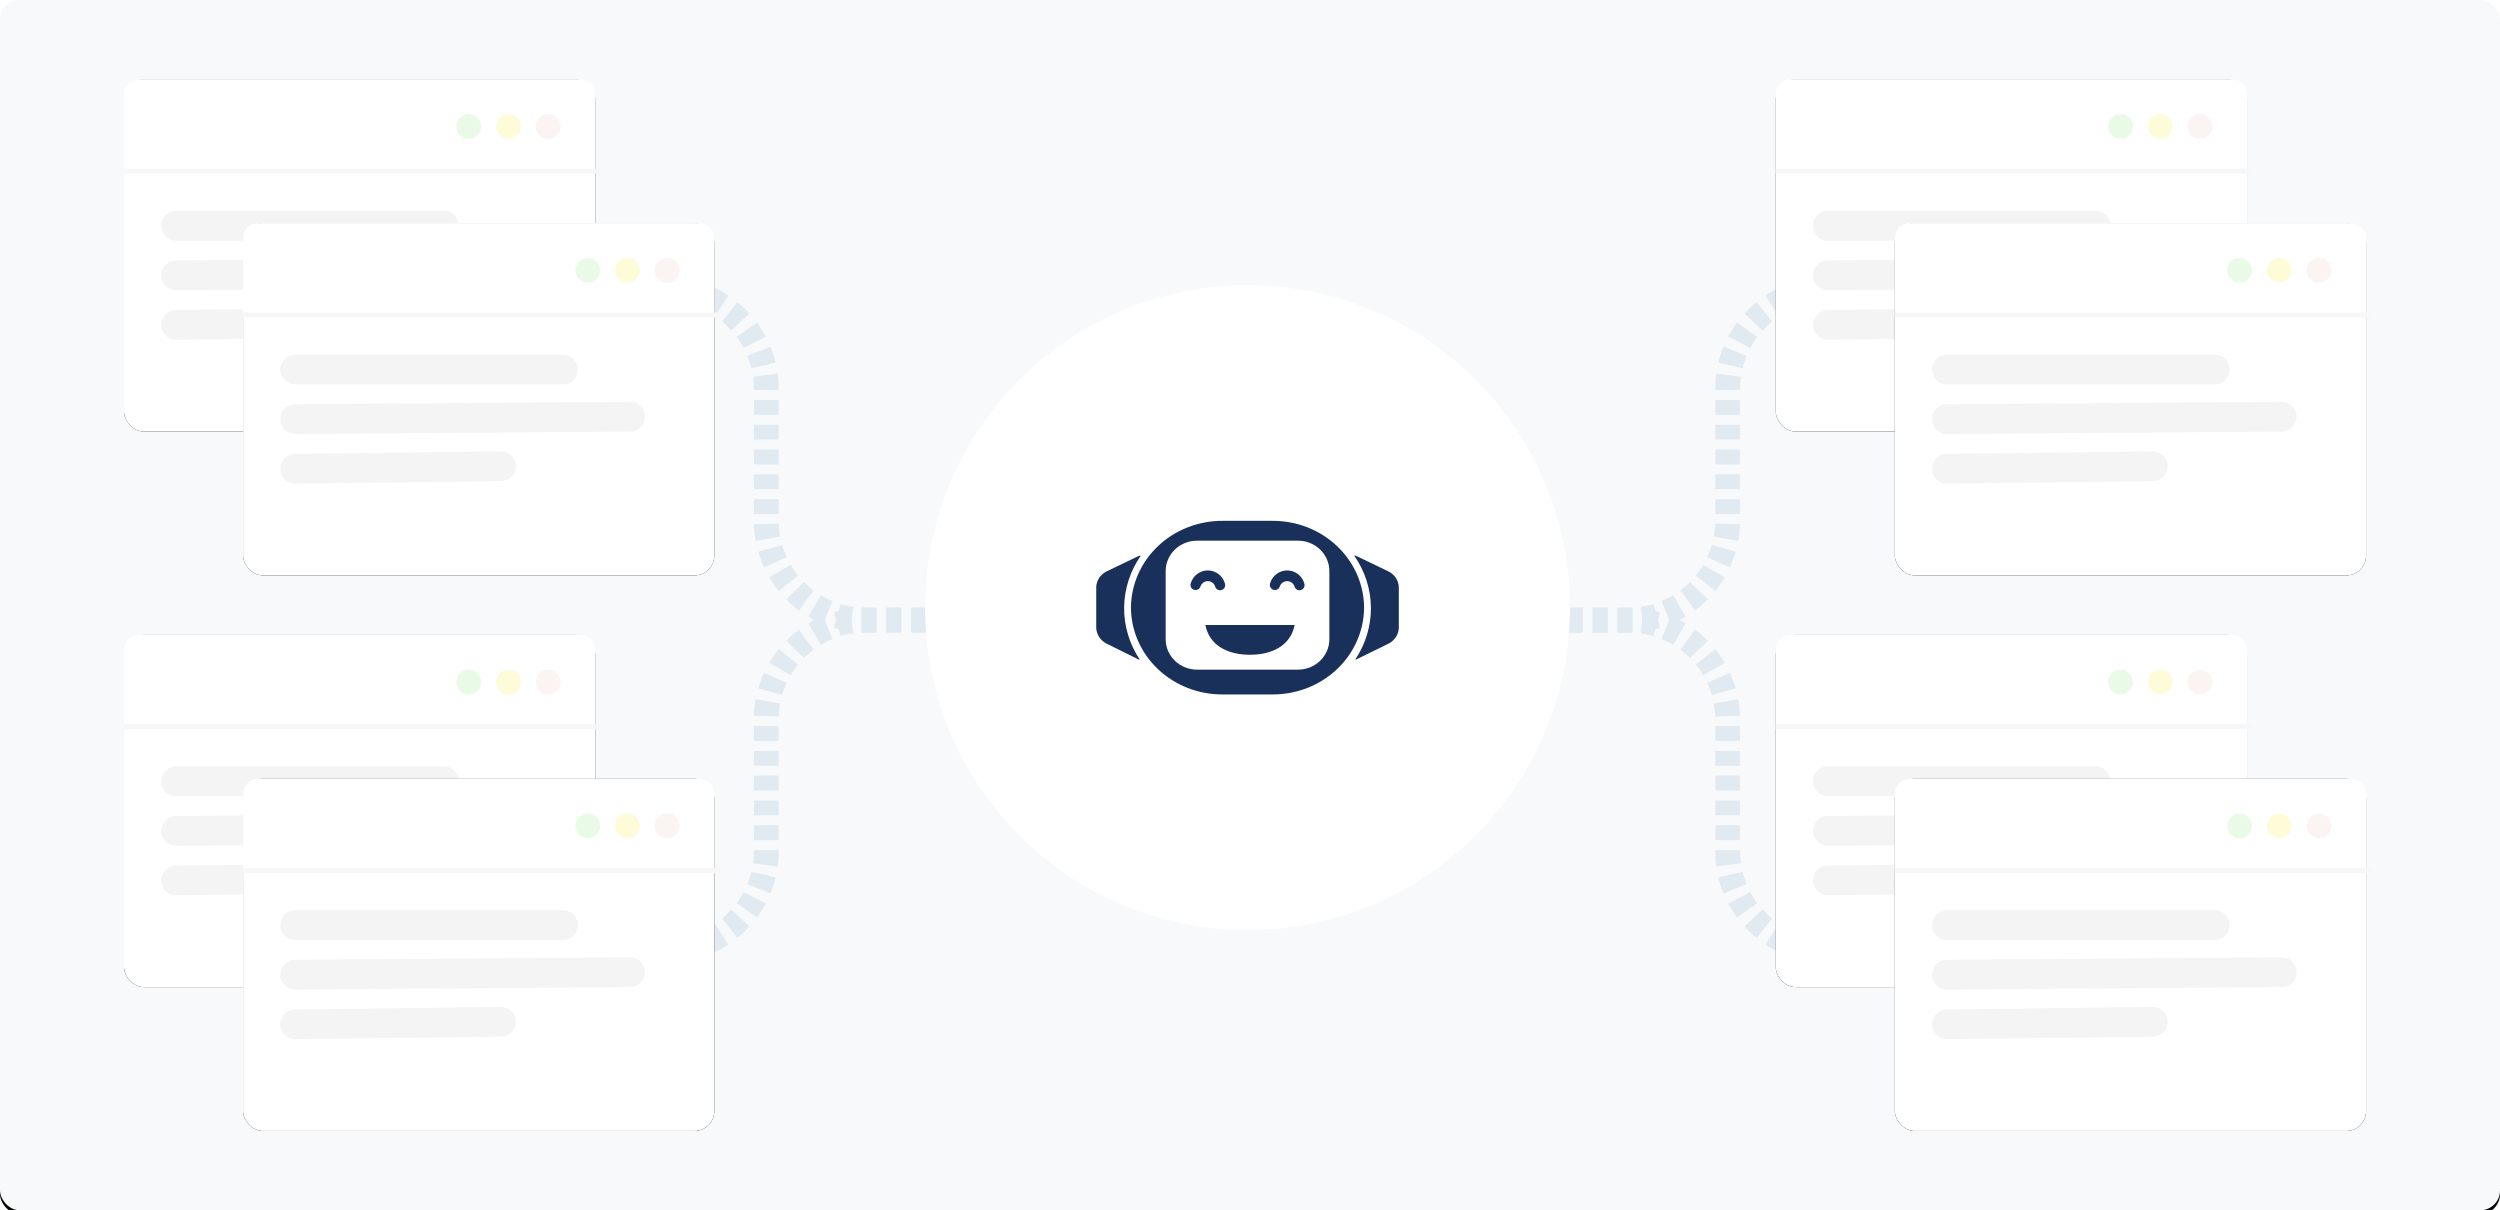 <?xml version="1.0" encoding="UTF-8"?>
<svg width="504px" height="244px" viewBox="0 0 504 244" version="1.1" xmlns="http://www.w3.org/2000/svg" xmlns:xlink="http://www.w3.org/1999/xlink">
    <title>knowledge-refreshes</title>
    <defs>
        <rect id="path-1" x="0" y="0" width="504" height="244" rx="4"></rect>
        <filter x="-0.5%" y="-0.8%" width="101.0%" height="102.2%" filterUnits="objectBoundingBox" id="filter-2">
            <feOffset dx="0" dy="0.75" in="SourceAlpha" result="shadowOffsetOuter1"></feOffset>
            <feGaussianBlur stdDeviation="0.75" in="shadowOffsetOuter1" result="shadowBlurOuter1"></feGaussianBlur>
            <feColorMatrix values="0 0 0 0 0.071   0 0 0 0 0.149   0 0 0 0 0.247  0 0 0 0.03 0" type="matrix" in="shadowBlurOuter1"></feColorMatrix>
        </filter>
        <circle id="path-3" cx="251.5" cy="122.5" r="64.5"></circle>
        <filter x="-2.7%" y="-2.7%" width="105.4%" height="105.4%" filterUnits="objectBoundingBox" id="filter-4">
            <feMorphology radius="0.5" operator="dilate" in="SourceAlpha" result="shadowSpreadOuter1"></feMorphology>
            <feOffset dx="0" dy="0" in="shadowSpreadOuter1" result="shadowOffsetOuter1"></feOffset>
            <feGaussianBlur stdDeviation="1" in="shadowOffsetOuter1" result="shadowBlurOuter1"></feGaussianBlur>
            <feComposite in="shadowBlurOuter1" in2="SourceAlpha" operator="out" result="shadowBlurOuter1"></feComposite>
            <feColorMatrix values="0 0 0 0 0.576   0 0 0 0 0.65   0 0 0 0 0.782  0 0 0 0.2 0" type="matrix" in="shadowBlurOuter1"></feColorMatrix>
        </filter>
        <rect id="path-5" x="0" y="0" width="95" height="71" rx="4"></rect>
        <filter x="-3.2%" y="-4.2%" width="106.3%" height="108.5%" filterUnits="objectBoundingBox" id="filter-6">
            <feOffset dx="0" dy="0" in="SourceAlpha" result="shadowOffsetOuter1"></feOffset>
            <feGaussianBlur stdDeviation="1" in="shadowOffsetOuter1" result="shadowBlurOuter1"></feGaussianBlur>
            <feColorMatrix values="0 0 0 0 0.576   0 0 0 0 0.65   0 0 0 0 0.782  0 0 0 0.2 0" type="matrix" in="shadowBlurOuter1"></feColorMatrix>
        </filter>
        <rect id="path-7" x="0" y="0" width="95" height="71" rx="4"></rect>
        <filter x="-3.2%" y="-4.2%" width="106.3%" height="108.5%" filterUnits="objectBoundingBox" id="filter-8">
            <feOffset dx="0" dy="0" in="SourceAlpha" result="shadowOffsetOuter1"></feOffset>
            <feGaussianBlur stdDeviation="1" in="shadowOffsetOuter1" result="shadowBlurOuter1"></feGaussianBlur>
            <feColorMatrix values="0 0 0 0 0.576   0 0 0 0 0.65   0 0 0 0 0.782  0 0 0 0.2 0" type="matrix" in="shadowBlurOuter1"></feColorMatrix>
        </filter>
        <rect id="path-9" x="0" y="0" width="95" height="71" rx="4"></rect>
        <filter x="-3.2%" y="-4.2%" width="106.3%" height="108.5%" filterUnits="objectBoundingBox" id="filter-10">
            <feOffset dx="0" dy="0" in="SourceAlpha" result="shadowOffsetOuter1"></feOffset>
            <feGaussianBlur stdDeviation="1" in="shadowOffsetOuter1" result="shadowBlurOuter1"></feGaussianBlur>
            <feColorMatrix values="0 0 0 0 0.576   0 0 0 0 0.65   0 0 0 0 0.782  0 0 0 0.2 0" type="matrix" in="shadowBlurOuter1"></feColorMatrix>
        </filter>
        <rect id="path-11" x="0" y="0" width="95" height="71" rx="4"></rect>
        <filter x="-3.2%" y="-4.2%" width="106.3%" height="108.5%" filterUnits="objectBoundingBox" id="filter-12">
            <feOffset dx="0" dy="0" in="SourceAlpha" result="shadowOffsetOuter1"></feOffset>
            <feGaussianBlur stdDeviation="1" in="shadowOffsetOuter1" result="shadowBlurOuter1"></feGaussianBlur>
            <feColorMatrix values="0 0 0 0 0.576   0 0 0 0 0.65   0 0 0 0 0.782  0 0 0 0.2 0" type="matrix" in="shadowBlurOuter1"></feColorMatrix>
        </filter>
        <rect id="path-13" x="0" y="0" width="95" height="71" rx="4"></rect>
        <filter x="-3.2%" y="-4.2%" width="106.3%" height="108.5%" filterUnits="objectBoundingBox" id="filter-14">
            <feOffset dx="0" dy="0" in="SourceAlpha" result="shadowOffsetOuter1"></feOffset>
            <feGaussianBlur stdDeviation="1" in="shadowOffsetOuter1" result="shadowBlurOuter1"></feGaussianBlur>
            <feColorMatrix values="0 0 0 0 0.576   0 0 0 0 0.65   0 0 0 0 0.782  0 0 0 0.2 0" type="matrix" in="shadowBlurOuter1"></feColorMatrix>
        </filter>
        <rect id="path-15" x="0" y="0" width="95" height="71" rx="4"></rect>
        <filter x="-3.2%" y="-4.2%" width="106.3%" height="108.5%" filterUnits="objectBoundingBox" id="filter-16">
            <feOffset dx="0" dy="0" in="SourceAlpha" result="shadowOffsetOuter1"></feOffset>
            <feGaussianBlur stdDeviation="1" in="shadowOffsetOuter1" result="shadowBlurOuter1"></feGaussianBlur>
            <feColorMatrix values="0 0 0 0 0.576   0 0 0 0 0.65   0 0 0 0 0.782  0 0 0 0.2 0" type="matrix" in="shadowBlurOuter1"></feColorMatrix>
        </filter>
        <rect id="path-17" x="0" y="0" width="95" height="71" rx="4"></rect>
        <filter x="-3.2%" y="-4.2%" width="106.3%" height="108.5%" filterUnits="objectBoundingBox" id="filter-18">
            <feOffset dx="0" dy="0" in="SourceAlpha" result="shadowOffsetOuter1"></feOffset>
            <feGaussianBlur stdDeviation="1" in="shadowOffsetOuter1" result="shadowBlurOuter1"></feGaussianBlur>
            <feColorMatrix values="0 0 0 0 0.576   0 0 0 0 0.65   0 0 0 0 0.782  0 0 0 0.2 0" type="matrix" in="shadowBlurOuter1"></feColorMatrix>
        </filter>
        <rect id="path-19" x="0" y="0" width="95" height="71" rx="4"></rect>
        <filter x="-3.2%" y="-4.2%" width="106.3%" height="108.5%" filterUnits="objectBoundingBox" id="filter-20">
            <feOffset dx="0" dy="0" in="SourceAlpha" result="shadowOffsetOuter1"></feOffset>
            <feGaussianBlur stdDeviation="1" in="shadowOffsetOuter1" result="shadowBlurOuter1"></feGaussianBlur>
            <feColorMatrix values="0 0 0 0 0.576   0 0 0 0 0.65   0 0 0 0 0.782  0 0 0 0.2 0" type="matrix" in="shadowBlurOuter1"></feColorMatrix>
        </filter>
    </defs>
    <g id="knowledge-refreshes" stroke="none" stroke-width="1" fill="none" fill-rule="evenodd">
        <g id="Mask">
            <use fill="black" fill-opacity="1" filter="url(#filter-2)" xlink:href="#path-1"></use>
            <use fill="#F7F9FB" fill-rule="evenodd" xlink:href="#path-1"></use>
        </g>
        <path d="M133.142,58.386 L134.488,58.386 C145.534,58.386 154.488,67.34 154.488,78.386 L154.488,105 C154.488,116.046 163.442,125 174.488,125 L215.991,125 L215.991,125" id="Path-2" stroke="#E2EAF1" stroke-width="5" stroke-dasharray="3,2"></path>
        <path d="M133.142,125 L134.488,125 C145.534,125 154.488,133.954 154.488,145 L154.488,171.614 C154.488,182.66 163.442,191.614 174.488,191.614 L215.991,191.614 L215.991,191.614" id="Path-2" stroke="#E2EAF1" stroke-width="5" stroke-dasharray="3,2" transform="translate(163.893, 158.307) scale(1, -1) translate(-163.893, -158.307) "></path>
        <path d="M308.142,58.386 L309.488,58.386 C320.534,58.386 329.488,67.34 329.488,78.386 L329.488,105 C329.488,116.046 338.442,125 349.488,125 L390.991,125 L390.991,125" id="Path-2" stroke="#E2EAF1" stroke-width="5" stroke-dasharray="3,2" transform="translate(338.893, 91.693) scale(-1, 1) translate(-338.893, -91.693) "></path>
        <path d="M308.142,125 L309.488,125 C320.534,125 329.488,133.954 329.488,145 L329.488,171.614 C329.488,182.66 338.442,191.614 349.488,191.614 L390.991,191.614 L390.991,191.614" id="Path-2" stroke="#E2EAF1" stroke-width="5" stroke-dasharray="3,2" transform="translate(338.893, 158.307) scale(-1, -1) translate(-338.893, -158.307) "></path>
        <g id="Oval">
            <use fill="black" fill-opacity="1" filter="url(#filter-4)" xlink:href="#path-3"></use>
            <use stroke="#FFFFFF" stroke-width="1" fill="#FFFFFF" fill-rule="evenodd" xlink:href="#path-3"></use>
        </g>
        <path d="M228,122.5 C228.03,117.831 229.997,113.365 233.468,110.083 C236.939,106.802 241.63,104.973 246.509,105 L256.499,105 C258.915,104.987 261.31,105.429 263.547,106.301 C265.784,107.174 267.82,108.459 269.538,110.084 C271.256,111.709 272.622,113.642 273.559,115.772 C274.497,117.902 274.986,120.189 275,122.5 C274.97,127.167 273.004,131.632 269.535,134.914 C266.066,138.195 261.377,140.024 256.499,140 L246.509,140 C244.093,140.014 241.697,139.573 239.459,138.701 C237.221,137.829 235.184,136.544 233.465,134.919 C231.747,133.294 230.379,131.361 229.441,129.23 C228.504,127.099 228.014,124.812 228,122.5 Z M235,115.094 C235.004,114.289 235.172,113.493 235.494,112.751 C235.816,112.009 236.286,111.335 236.876,110.769 C237.467,110.203 238.167,109.756 238.936,109.452 C239.705,109.149 240.528,108.995 241.359,109 L261.633,109 C262.464,108.995 263.288,109.149 264.057,109.452 C264.827,109.755 265.527,110.203 266.119,110.769 C266.71,111.335 267.18,112.008 267.503,112.75 C267.826,113.492 267.995,114.289 268,115.094 L268,128.906 C267.995,129.711 267.826,130.508 267.503,131.25 C267.18,131.992 266.71,132.665 266.119,133.231 C265.527,133.797 264.827,134.244 264.057,134.548 C263.288,134.851 262.464,135.005 261.633,135 L241.359,135 C239.682,135.008 238.071,134.371 236.879,133.228 C235.686,132.086 235.011,130.531 235,128.906 L235,115.094 Z M262.919,117.518 C262.69,116.788 262.235,116.15 261.62,115.697 C261.005,115.244 260.262,115 259.499,115 C258.735,115 257.992,115.244 257.377,115.697 C256.762,116.15 256.307,116.788 256.078,117.518 C256.028,117.646 256.002,117.782 256,117.919 C256,118.193 256.109,118.457 256.303,118.651 C256.496,118.845 256.759,118.955 257.033,118.955 C257.263,118.955 257.486,118.878 257.667,118.736 C257.847,118.593 257.974,118.394 258.027,118.17 C258.14,117.872 258.34,117.616 258.602,117.435 C258.863,117.254 259.173,117.157 259.491,117.157 C259.808,117.157 260.118,117.254 260.38,117.435 C260.641,117.616 260.842,117.872 260.954,118.17 C260.983,118.313 261.042,118.449 261.127,118.568 C261.212,118.687 261.322,118.786 261.448,118.86 C261.574,118.933 261.714,118.979 261.859,118.994 C262.005,119.01 262.151,118.994 262.29,118.948 C262.429,118.902 262.556,118.828 262.664,118.729 C262.772,118.63 262.857,118.51 262.915,118.375 C262.973,118.241 263.002,118.096 263,117.949 C262.998,117.803 262.965,117.659 262.903,117.526 L262.919,117.518 Z M246.911,117.523 C246.683,116.792 246.228,116.152 245.614,115.699 C245,115.245 244.257,115 243.495,115 C242.732,115 241.99,115.245 241.375,115.699 C240.761,116.152 240.306,116.792 240.078,117.523 C240.028,117.651 240.002,117.787 240,117.924 C240.002,118.177 240.096,118.419 240.263,118.607 C240.431,118.795 240.661,118.915 240.91,118.945 C241.159,118.975 241.41,118.913 241.617,118.77 C241.824,118.627 241.971,118.413 242.033,118.168 C242.145,117.87 242.345,117.613 242.606,117.432 C242.868,117.25 243.177,117.153 243.495,117.153 C243.812,117.153 244.122,117.25 244.383,117.432 C244.644,117.613 244.844,117.87 244.957,118.168 C244.986,118.312 245.044,118.448 245.129,118.567 C245.214,118.686 245.323,118.786 245.45,118.859 C245.576,118.933 245.716,118.979 245.861,118.994 C246.006,119.01 246.152,118.994 246.291,118.948 C246.429,118.902 246.557,118.827 246.664,118.728 C246.772,118.629 246.857,118.509 246.915,118.374 C246.973,118.239 247.002,118.094 247,117.947 C246.998,117.801 246.965,117.656 246.903,117.523 L246.911,117.523 Z M251.984,132 C247.516,132 243.817,130.151 243,126 L261,126 C260.183,130.151 256.459,132 252.016,132 L251.984,132 Z M273.185,133 C273.343,132.965 273.496,132.911 273.64,132.841 L280.03,129.711 C280.602,129.391 281.081,128.943 281.425,128.407 C281.768,127.87 281.966,127.262 282,126.636 L282,118.301 C281.966,117.677 281.768,117.071 281.422,116.538 C281.076,116.005 280.595,115.562 280.022,115.25 L273.674,112.191 C273.464,112.087 273.235,112.022 273,112 C275.168,115.109 276.34,118.742 276.376,122.464 C276.412,126.186 275.31,129.838 273.202,132.984 L273.185,133 Z M229.765,133 C229.611,132.963 229.461,132.91 229.32,132.841 L222.965,129.695 C222.394,129.375 221.917,128.928 221.574,128.391 C221.231,127.854 221.034,127.246 221,126.62 L221,118.301 C221.034,117.677 221.232,117.071 221.576,116.538 C221.921,116.005 222.401,115.562 222.973,115.25 L229.328,112.191 C229.537,112.087 229.765,112.022 230,112 C227.837,115.108 226.665,118.74 226.627,122.462 C226.588,126.183 227.683,129.836 229.782,132.984 L229.765,133 Z" id="Diffbot" fill="#19305A"></path>
        <g id="Website" transform="translate(25, 16)">
            <g id="Rectangle">
                <use fill="black" fill-opacity="1" filter="url(#filter-6)" xlink:href="#path-5"></use>
                <use fill="#FFFFFF" fill-rule="evenodd" xlink:href="#path-5"></use>
            </g>
            <path d="M3,0 L92,0 C93.657,-7.21818092e-15 95,1.343 95,3 L95,19 L95,19 L0,19 L0,3 C2.41183085e-16,1.343 1.343,7.48448398e-16 3,0 Z" id="Rectangle" fill="#FFFFFF"></path>
            <line x1="0.5" y1="18.5" x2="95.5" y2="18.5" id="Line" stroke="#F7F7F7" stroke-linecap="square"></line>
            <line x1="10.5" y1="29.5" x2="64.5" y2="29.5" id="Line-2" stroke="#F4F4F4" stroke-width="6" stroke-linecap="round"></line>
            <line x1="10.5" y1="39.5" x2="78" y2="39" id="Line-2" stroke="#F4F4F4" stroke-width="6" stroke-linecap="round"></line>
            <line x1="10.5" y1="49.5" x2="52" y2="49" id="Line-2" stroke="#F4F4F4" stroke-width="6" stroke-linecap="round"></line>
            <circle id="Oval" fill="#FCF3F3" cx="85.5" cy="9.5" r="2.5"></circle>
            <circle id="Oval" fill="#FEFBD9" cx="77.5" cy="9.5" r="2.5"></circle>
            <circle id="Oval" fill="#E9FBE7" cx="69.5" cy="9.5" r="2.5"></circle>
        </g>
        <g id="Website" transform="translate(49, 45)">
            <g id="Rectangle">
                <use fill="black" fill-opacity="1" filter="url(#filter-8)" xlink:href="#path-7"></use>
                <use fill="#FFFFFF" fill-rule="evenodd" xlink:href="#path-7"></use>
            </g>
            <path d="M3,0 L92,0 C93.657,-7.21818092e-15 95,1.343 95,3 L95,19 L95,19 L0,19 L0,3 C2.41183085e-16,1.343 1.343,7.48448398e-16 3,0 Z" id="Rectangle" fill="#FFFFFF"></path>
            <line x1="0.5" y1="18.5" x2="95.5" y2="18.5" id="Line" stroke="#F7F7F7" stroke-linecap="square"></line>
            <line x1="10.5" y1="29.5" x2="64.5" y2="29.5" id="Line-2" stroke="#F4F4F4" stroke-width="6" stroke-linecap="round"></line>
            <line x1="10.5" y1="39.5" x2="78" y2="39" id="Line-2" stroke="#F4F4F4" stroke-width="6" stroke-linecap="round"></line>
            <line x1="10.5" y1="49.5" x2="52" y2="49" id="Line-2" stroke="#F4F4F4" stroke-width="6" stroke-linecap="round"></line>
            <circle id="Oval" fill="#FCF3F3" cx="85.5" cy="9.5" r="2.5"></circle>
            <circle id="Oval" fill="#FEFBD9" cx="77.5" cy="9.5" r="2.5"></circle>
            <circle id="Oval" fill="#E9FBE7" cx="69.5" cy="9.5" r="2.5"></circle>
        </g>
        <g id="Website" transform="translate(25, 128)">
            <g id="Rectangle">
                <use fill="black" fill-opacity="1" filter="url(#filter-10)" xlink:href="#path-9"></use>
                <use fill="#FFFFFF" fill-rule="evenodd" xlink:href="#path-9"></use>
            </g>
            <path d="M3,0 L92,0 C93.657,-7.21818092e-15 95,1.343 95,3 L95,19 L95,19 L0,19 L0,3 C2.41183085e-16,1.343 1.343,7.48448398e-16 3,0 Z" id="Rectangle" fill="#FFFFFF"></path>
            <line x1="0.5" y1="18.5" x2="95.5" y2="18.5" id="Line" stroke="#F7F7F7" stroke-linecap="square"></line>
            <line x1="10.5" y1="29.5" x2="64.5" y2="29.5" id="Line-2" stroke="#F4F4F4" stroke-width="6" stroke-linecap="round"></line>
            <line x1="10.5" y1="39.5" x2="78" y2="39" id="Line-2" stroke="#F4F4F4" stroke-width="6" stroke-linecap="round"></line>
            <line x1="10.5" y1="49.5" x2="52" y2="49" id="Line-2" stroke="#F4F4F4" stroke-width="6" stroke-linecap="round"></line>
            <circle id="Oval" fill="#FCF3F3" cx="85.5" cy="9.5" r="2.5"></circle>
            <circle id="Oval" fill="#FEFBD9" cx="77.5" cy="9.5" r="2.5"></circle>
            <circle id="Oval" fill="#E9FBE7" cx="69.5" cy="9.5" r="2.5"></circle>
        </g>
        <g id="Website" transform="translate(49, 157)">
            <g id="Rectangle">
                <use fill="black" fill-opacity="1" filter="url(#filter-12)" xlink:href="#path-11"></use>
                <use fill="#FFFFFF" fill-rule="evenodd" xlink:href="#path-11"></use>
            </g>
            <path d="M3,0 L92,0 C93.657,-7.21818092e-15 95,1.343 95,3 L95,19 L95,19 L0,19 L0,3 C2.41183085e-16,1.343 1.343,7.48448398e-16 3,0 Z" id="Rectangle" fill="#FFFFFF"></path>
            <line x1="0.5" y1="18.5" x2="95.5" y2="18.5" id="Line" stroke="#F7F7F7" stroke-linecap="square"></line>
            <line x1="10.5" y1="29.5" x2="64.5" y2="29.5" id="Line-2" stroke="#F4F4F4" stroke-width="6" stroke-linecap="round"></line>
            <line x1="10.5" y1="39.5" x2="78" y2="39" id="Line-2" stroke="#F4F4F4" stroke-width="6" stroke-linecap="round"></line>
            <line x1="10.5" y1="49.5" x2="52" y2="49" id="Line-2" stroke="#F4F4F4" stroke-width="6" stroke-linecap="round"></line>
            <circle id="Oval" fill="#FCF3F3" cx="85.5" cy="9.5" r="2.5"></circle>
            <circle id="Oval" fill="#FEFBD9" cx="77.5" cy="9.5" r="2.5"></circle>
            <circle id="Oval" fill="#E9FBE7" cx="69.5" cy="9.5" r="2.5"></circle>
        </g>
        <g id="Website" transform="translate(358, 16)">
            <g id="Rectangle">
                <use fill="black" fill-opacity="1" filter="url(#filter-14)" xlink:href="#path-13"></use>
                <use fill="#FFFFFF" fill-rule="evenodd" xlink:href="#path-13"></use>
            </g>
            <path d="M3,0 L92,0 C93.657,-7.21818092e-15 95,1.343 95,3 L95,19 L95,19 L0,19 L0,3 C2.41183085e-16,1.343 1.343,7.48448398e-16 3,0 Z" id="Rectangle" fill="#FFFFFF"></path>
            <line x1="0.5" y1="18.5" x2="95.5" y2="18.5" id="Line" stroke="#F7F7F7" stroke-linecap="square"></line>
            <line x1="10.5" y1="29.5" x2="64.5" y2="29.5" id="Line-2" stroke="#F4F4F4" stroke-width="6" stroke-linecap="round"></line>
            <line x1="10.5" y1="39.5" x2="78" y2="39" id="Line-2" stroke="#F4F4F4" stroke-width="6" stroke-linecap="round"></line>
            <line x1="10.5" y1="49.5" x2="52" y2="49" id="Line-2" stroke="#F4F4F4" stroke-width="6" stroke-linecap="round"></line>
            <circle id="Oval" fill="#FCF3F3" cx="85.5" cy="9.5" r="2.5"></circle>
            <circle id="Oval" fill="#FEFBD9" cx="77.5" cy="9.5" r="2.5"></circle>
            <circle id="Oval" fill="#E9FBE7" cx="69.5" cy="9.5" r="2.5"></circle>
        </g>
        <g id="Website" transform="translate(382, 45)">
            <g id="Rectangle">
                <use fill="black" fill-opacity="1" filter="url(#filter-16)" xlink:href="#path-15"></use>
                <use fill="#FFFFFF" fill-rule="evenodd" xlink:href="#path-15"></use>
            </g>
            <path d="M3,0 L92,0 C93.657,-7.21818092e-15 95,1.343 95,3 L95,19 L95,19 L0,19 L0,3 C2.41183085e-16,1.343 1.343,7.48448398e-16 3,0 Z" id="Rectangle" fill="#FFFFFF"></path>
            <line x1="0.5" y1="18.5" x2="95.5" y2="18.5" id="Line" stroke="#F7F7F7" stroke-linecap="square"></line>
            <line x1="10.5" y1="29.5" x2="64.5" y2="29.5" id="Line-2" stroke="#F4F4F4" stroke-width="6" stroke-linecap="round"></line>
            <line x1="10.5" y1="39.5" x2="78" y2="39" id="Line-2" stroke="#F4F4F4" stroke-width="6" stroke-linecap="round"></line>
            <line x1="10.5" y1="49.5" x2="52" y2="49" id="Line-2" stroke="#F4F4F4" stroke-width="6" stroke-linecap="round"></line>
            <circle id="Oval" fill="#FCF3F3" cx="85.5" cy="9.5" r="2.5"></circle>
            <circle id="Oval" fill="#FEFBD9" cx="77.5" cy="9.5" r="2.5"></circle>
            <circle id="Oval" fill="#E9FBE7" cx="69.5" cy="9.5" r="2.5"></circle>
        </g>
        <g id="Website" transform="translate(358, 128)">
            <g id="Rectangle">
                <use fill="black" fill-opacity="1" filter="url(#filter-18)" xlink:href="#path-17"></use>
                <use fill="#FFFFFF" fill-rule="evenodd" xlink:href="#path-17"></use>
            </g>
            <path d="M3,0 L92,0 C93.657,-7.21818092e-15 95,1.343 95,3 L95,19 L95,19 L0,19 L0,3 C2.41183085e-16,1.343 1.343,7.48448398e-16 3,0 Z" id="Rectangle" fill="#FFFFFF"></path>
            <line x1="0.5" y1="18.5" x2="95.5" y2="18.5" id="Line" stroke="#F7F7F7" stroke-linecap="square"></line>
            <line x1="10.5" y1="29.5" x2="64.5" y2="29.5" id="Line-2" stroke="#F4F4F4" stroke-width="6" stroke-linecap="round"></line>
            <line x1="10.5" y1="39.5" x2="78" y2="39" id="Line-2" stroke="#F4F4F4" stroke-width="6" stroke-linecap="round"></line>
            <line x1="10.5" y1="49.5" x2="52" y2="49" id="Line-2" stroke="#F4F4F4" stroke-width="6" stroke-linecap="round"></line>
            <circle id="Oval" fill="#FCF3F3" cx="85.5" cy="9.5" r="2.5"></circle>
            <circle id="Oval" fill="#FEFBD9" cx="77.5" cy="9.5" r="2.5"></circle>
            <circle id="Oval" fill="#E9FBE7" cx="69.5" cy="9.5" r="2.5"></circle>
        </g>
        <g id="Website" transform="translate(382, 157)">
            <g id="Rectangle">
                <use fill="black" fill-opacity="1" filter="url(#filter-20)" xlink:href="#path-19"></use>
                <use fill="#FFFFFF" fill-rule="evenodd" xlink:href="#path-19"></use>
            </g>
            <path d="M3,0 L92,0 C93.657,-7.21818092e-15 95,1.343 95,3 L95,19 L95,19 L0,19 L0,3 C2.41183085e-16,1.343 1.343,7.48448398e-16 3,0 Z" id="Rectangle" fill="#FFFFFF"></path>
            <line x1="0.5" y1="18.5" x2="95.5" y2="18.5" id="Line" stroke="#F7F7F7" stroke-linecap="square"></line>
            <line x1="10.5" y1="29.5" x2="64.5" y2="29.5" id="Line-2" stroke="#F4F4F4" stroke-width="6" stroke-linecap="round"></line>
            <line x1="10.5" y1="39.5" x2="78" y2="39" id="Line-2" stroke="#F4F4F4" stroke-width="6" stroke-linecap="round"></line>
            <line x1="10.5" y1="49.5" x2="52" y2="49" id="Line-2" stroke="#F4F4F4" stroke-width="6" stroke-linecap="round"></line>
            <circle id="Oval" fill="#FCF3F3" cx="85.5" cy="9.5" r="2.5"></circle>
            <circle id="Oval" fill="#FEFBD9" cx="77.5" cy="9.5" r="2.5"></circle>
            <circle id="Oval" fill="#E9FBE7" cx="69.5" cy="9.5" r="2.5"></circle>
        </g>
    </g>
</svg>